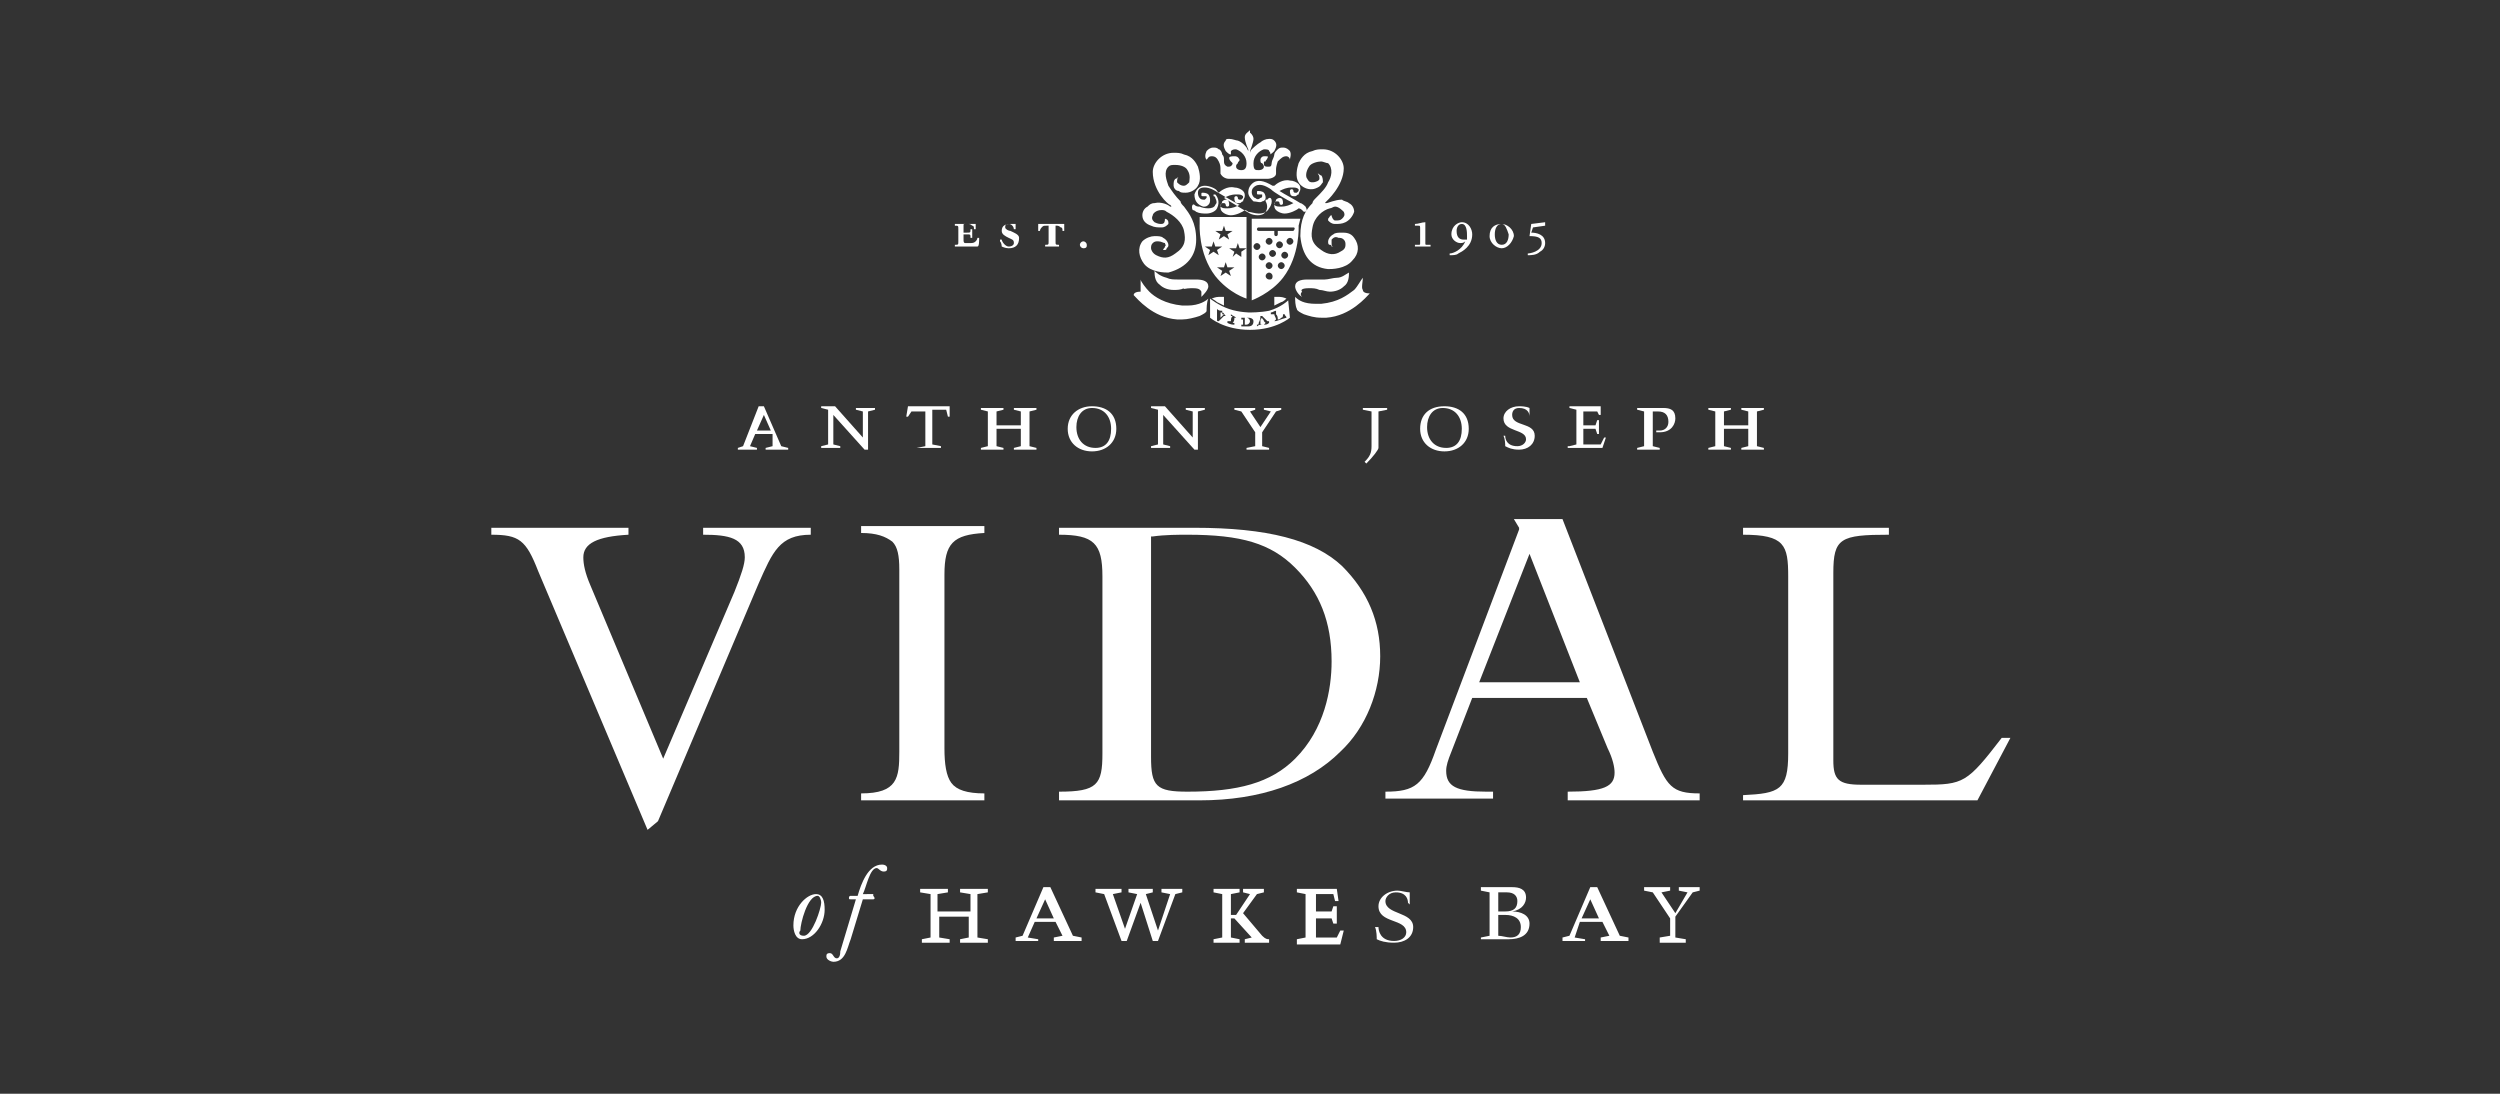 <?xml version="1.0" encoding="utf-8"?>
<!-- Generator: Adobe Illustrator 27.0.1, SVG Export Plug-In . SVG Version: 6.00 Build 0)  -->
<svg version="1.1" id="Layer_1" xmlns="http://www.w3.org/2000/svg" xmlns:xlink="http://www.w3.org/1999/xlink" x="0px" y="0px"
	 viewBox="0 0 144 63" style="enable-background:new 0 0 144 63;" xml:space="preserve">
<rect x="0" y="0" width="144" height="63" fill="#333333" stroke="none"/>
<style type="text/css">
	.st0{fill:#FFFFFF;}
	.st1{fill:none;}
</style>
<g>
	<g>
		<g>
			<g>
				<g>
					<g>
						<path class="st0" d="M37.3,47.8l0.6-0.5l5.8-13.7c0.8-1.8,1.2-2.8,3-2.8v-0.4h-6.2v0.4c1.5,0,2.4,0.2,2.4,1.3
							c0,0.4-0.2,1-0.6,2l-4.1,9.6l-4.2-10c-0.3-0.7-0.4-1.2-0.4-1.6c0-0.8,0.8-1.2,2.6-1.3v-0.4h-7.9v0.4c1.6,0,2,0.3,2.7,2.1
							L37.3,47.8z"/>
					</g>
				</g>
				<g>
					<g>
						<path class="st0" d="M49.6,46.1h7.1v-0.4c-1,0-1.6-0.2-1.9-0.6c-0.3-0.4-0.4-1.1-0.4-2v-10c0-1.8,0.5-2.3,2.3-2.4v-0.4h-7.1
							v0.4c0.9,0,1.4,0.2,1.8,0.5c0.3,0.3,0.4,0.8,0.4,1.6v10.5c0,1.5-0.1,2.4-2.2,2.4h0V46.1z"/>
					</g>
				</g>
				<g>
					<g>
						<path class="st0" d="M61,46.1h8.1c3.5,0,6.3-1,8.1-2.8c1.5-1.4,2.3-3.5,2.3-5.5c0-2-0.7-3.7-2.2-5.2c-1.6-1.5-4.3-2.2-8.5-2.2
							l-5.8,0c-1,0-1.7,0-2,0v0.4h0c2,0,2.5,0.5,2.5,2.4v10.2c0,1.8-0.3,2.2-2.5,2.2V46.1z M68.4,45.6c-1.8,0-2.1-0.3-2.1-2V30.9
							l0.1,0c0.7-0.1,1.5-0.1,2-0.1c3.1,0,4.8,0.5,6.2,1.9c1.4,1.4,2.1,3.1,2.1,5.4c0,1.6-0.4,3.9-2.1,5.6
							C73.2,45.1,71.3,45.6,68.4,45.6z"/>
					</g>
				</g>
				<g>
					<g>
						<path class="st0" d="M90.3,46.1h7.6v-0.4c-1.6,0-1.9-0.4-2.7-2.4L90,29.9h-2.8l0.3,0.5l0,0.1l-4.8,12.7
							c-0.7,2-1.2,2.4-2.9,2.4v0.4H86v-0.4c-0.1,0-0.3,0-0.4,0c-1.7,0-2.3-0.3-2.3-1.2c0-0.3,0.1-0.6,0.3-1.1l1.2-3.1l0.1,0l6.5,0
							l1.2,2.9c0.3,0.6,0.4,1.1,0.4,1.4c0,0.8-0.6,1.1-2.7,1.1V46.1z M85.2,39.3l2.9-7.4l2.9,7.4L85.2,39.3z"/>
					</g>
				</g>
				<g>
					<g>
						<path class="st0" d="M100.3,46.1h13.6l1.9-3.6h-0.5c-2,2.6-2.2,2.7-4.5,2.7h-3.6c-1.3,0-1.6-0.3-1.6-1.4V33
							c0-2,0.4-2.2,3.2-2.2v-0.4h-8.4v0.4c2.4,0,2.6,0.6,2.6,2.4v10.2c0,2.1-0.5,2.3-2.6,2.4V46.1z"/>
					</g>
				</g>
			</g>
			<g>
				<g>
					<path class="st0" d="M43.6,25.9h-1.1v-0.1l0.3-0.1l0.9-2.3h0.3l1,2.3l0.4,0.1v0.1h-1.3v-0.1l0.4-0.1L44.5,25h-1l-0.3,0.7
						l0.4,0.1V25.9z M43.6,24.8h0.8l-0.4-0.9L43.6,24.8z"/>
					<path class="st0" d="M50.4,23.6L50,23.7v2.2h-0.2L48,23.9v1.7l0.4,0.1v0.1h-1.1v-0.1l0.4-0.1v-2l-0.4-0.1v-0.1h0.8l1.6,1.8
						v-1.5l-0.4-0.1v-0.1h1.1V23.6z"/>
					<path class="st0" d="M52.8,25.9v-0.1l0.5-0.1v-2h-0.8L52.3,24h-0.1l0.1-0.6h2.4l0,0.6h-0.1l-0.1-0.4h-0.8v2l0.5,0.1v0.1H52.8z"
						/>
					<path class="st0" d="M58.8,24.5v-0.8l-0.4-0.1v-0.1h1.3v0.1l-0.4,0.1v2l0.4,0.1v0.1h-1.3v-0.1l0.4-0.1v-1h-1.4v1l0.4,0.1v0.1
						h-1.3v-0.1l0.4-0.1v-2l-0.4-0.1v-0.1h1.3v0.1l-0.4,0.1v0.8H58.8z"/>
					<path class="st0" d="M62.9,23.4c0.8,0,1.4,0.4,1.4,1.3c0,0.8-0.6,1.3-1.4,1.3c-0.8,0-1.4-0.5-1.4-1.3
						C61.5,23.9,62.1,23.4,62.9,23.4z M62,24.6c0,0.7,0.4,1.2,1.1,1.2c0.6,0,0.9-0.4,0.9-1.1c0-0.7-0.4-1.2-1.1-1.2
						C62.3,23.5,62,24,62,24.6z"/>
					<path class="st0" d="M69.4,23.6L69,23.7v2.2h-0.2L67,23.9v1.7l0.4,0.1v0.1h-1.1v-0.1l0.4-0.1v-2l-0.4-0.1v-0.1h0.8l1.6,1.8
						v-1.5l-0.4-0.1v-0.1h1.1V23.6z"/>
					<path class="st0" d="M71.8,25.9v-0.1l0.5-0.1v-0.8l-0.8-1.2l-0.4-0.1v-0.1h1.2v0.1L72,23.7l0.6,0.9l0.6-0.9l-0.4-0.1v-0.1h1
						v0.1l-0.3,0.1l-0.8,1.2v0.8l0.4,0.1v0.1H71.8z"/>
					<path class="st0" d="M79.9,23.6l-0.5,0.1v2.1c0,0.1-0.3,0.5-0.7,0.9l-0.1-0.1c0.3-0.3,0.4-0.5,0.4-0.9v-2l-0.5-0.1v-0.1h1.4
						V23.6z"/>
					<path class="st0" d="M83.2,23.4c0.8,0,1.4,0.4,1.4,1.3c0,0.8-0.6,1.3-1.4,1.3c-0.8,0-1.4-0.5-1.4-1.3
						C81.8,23.9,82.3,23.4,83.2,23.4z M82.2,24.6c0,0.7,0.4,1.2,1.1,1.2c0.6,0,0.9-0.4,0.9-1.1c0-0.7-0.4-1.2-1.1-1.2
						C82.5,23.5,82.2,24,82.2,24.6z"/>
					<path class="st0" d="M88.1,24c0-0.2-0.1-0.5-0.6-0.5c-0.3,0-0.4,0.2-0.4,0.4c0,0.7,1.3,0.4,1.3,1.2c0,0.5-0.4,0.8-0.9,0.8
						c-0.4,0-0.6-0.1-0.8-0.2c0-0.1,0-0.4-0.1-0.6l0.1,0c0,0.2,0.1,0.6,0.7,0.6c0.3,0,0.5-0.2,0.5-0.4c0-0.6-1.3-0.4-1.3-1.2
						c0-0.4,0.4-0.7,0.9-0.7c0.1,0,0.4,0,0.6,0.1c0,0.3,0,0.4,0,0.5L88.1,24z"/>
					<path class="st0" d="M90.4,25.7l0.4-0.1v-2l-0.4-0.1v-0.1h1.8l0,0.5l-0.1,0L92,23.7h-0.8v0.8h0.7l0.1-0.3h0.1
						c0,0.1,0,0.2,0,0.4c0,0.1,0,0.2,0,0.4H92l-0.1-0.3h-0.7v0.9h1l0.2-0.4h0.1l-0.2,0.6h-2V25.7z"/>
					<path class="st0" d="M94.4,23.5h1.4c0.4,0,0.7,0.1,0.7,0.6c0,0.3-0.2,0.8-0.9,0.8c-0.1,0-0.1,0-0.2,0v-0.1c0.1,0,0.1,0,0.2,0
						c0.3,0,0.5-0.2,0.5-0.5c0-0.4-0.2-0.6-0.6-0.6c-0.1,0-0.2,0-0.3,0v2l0.4,0.1v0.1h-1.3v-0.1l0.4-0.1v-2l-0.4-0.1V23.5z"/>
					<path class="st0" d="M100.7,24.5v-0.8l-0.4-0.1v-0.1h1.3v0.1l-0.4,0.1v2l0.4,0.1v0.1h-1.3v-0.1l0.4-0.1v-1h-1.4v1l0.4,0.1v0.1
						h-1.3v-0.1l0.4-0.1v-2l-0.4-0.1v-0.1h1.3v0.1l-0.4,0.1v0.8H100.7z"/>
				</g>
			</g>
			<path class="st0" d="M47,51.5c0.4,0,0.5,0.4,0.5,0.9c0,0.8-0.6,1.7-1.3,1.7c-0.4,0-0.5-0.5-0.5-0.8C45.7,52.2,46.5,51.5,47,51.5z
				 M46.3,53.9c0.5,0,1-1.6,1-1.9c0-0.2-0.1-0.4-0.2-0.4c-0.6,0-1,1.6-1,2C46,53.7,46,53.9,46.3,53.9z M50.3,51.6
				C50.4,51.6,50.4,51.6,50.3,51.6c0.1,0.1,0.1,0.2,0,0.2h-0.6L49,54.1c-0.2,0.5-0.3,1.3-1,1.3c-0.1,0-0.4-0.1-0.4-0.3
				c0-0.1,0-0.2,0.2-0.2c0.2,0,0.2,0.3,0.4,0.3c0.1,0,0.2-0.1,0.2-0.4l0.9-3H49c-0.1,0-0.1,0-0.1-0.1c0,0,0-0.1,0.1-0.1h0.4
				c0.2-0.7,0.6-1.8,1.4-1.8c0.2,0,0.3,0.1,0.3,0.2c0,0.1,0,0.2-0.2,0.2c-0.2,0-0.3-0.2-0.4-0.2c-0.4,0-0.6,1.1-0.8,1.5H50.3z
				 M55.9,52.5v-1l-0.6-0.1v-0.2h1.6v0.2l-0.6,0.1V54l0.6,0.1v0.2h-1.6v-0.2l0.5-0.1v-1.2h-1.7V54l0.6,0.1v0.2h-1.6v-0.2l0.5-0.1
				v-2.5l-0.6-0.1v-0.2h1.6v0.2l-0.6,0.1v1H55.9z M59.8,54.2h-1.3v-0.2l0.4-0.1l1.2-2.8h0.4l1.3,2.8l0.5,0.1v0.2h-1.6v-0.2l0.5-0.1
				l-0.4-0.8h-1.2L59.2,54l0.6,0.1V54.2z M59.7,52.9h1l-0.5-1.1L59.7,52.9z M66.7,54.2h-0.3l-0.7-2.2h0l-0.8,2.2h-0.3l-1-2.7
				l-0.5-0.1v-0.2h1.5v0.2l-0.5,0.1l0.7,2h0l0.7-2l-0.5-0.1v-0.2h1.4v0.2L66,51.5l0.7,2.1h0l0.7-2.1l-0.5-0.1v-0.2h1.2v0.2l-0.4,0.1
				L66.7,54.2z M72.8,51.4l-0.4,0.1l-0.8,1.1l1.1,1.3c0.2,0.2,0.3,0.2,0.4,0.2v0.2h-1.4v-0.2l0.4-0.1l-1-1.1h-0.2V54l0.5,0.1v0.2
				h-1.5v-0.2l0.5-0.1v-2.5l-0.5-0.1v-0.2h1.5v0.2l-0.5,0.1v1.2h0.3l0.8-1.2l-0.4-0.1v-0.2h1.2V51.4z M74.7,54.1l0.5-0.1v-2.5
				l-0.5-0.1v-0.2H77l0.1,0.7l-0.2,0l-0.1-0.4h-1v1h0.9l0.1-0.3h0.2c0,0.2,0,0.3,0,0.5c0,0.1,0,0.3,0,0.5h-0.2l-0.1-0.3h-0.9v1.1H77
				l0.2-0.4h0.2l-0.2,0.8h-2.5V54.1z M81.1,52c0-0.2-0.1-0.6-0.7-0.6c-0.4,0-0.6,0.3-0.6,0.5c0,0.8,1.6,0.6,1.6,1.5
				c0,0.6-0.5,0.9-1.1,0.9c-0.5,0-0.8-0.1-1-0.2c0-0.1,0-0.5-0.1-0.7l0.2,0c0,0.2,0.1,0.8,0.9,0.8c0.4,0,0.7-0.2,0.7-0.5
				c0-0.8-1.6-0.5-1.6-1.5c0-0.5,0.5-0.9,1.1-0.9c0.2,0,0.5,0.1,0.7,0.1c0,0.3,0,0.5,0,0.7L81.1,52z M85.3,54.2v-0.2l0.5-0.1v-2.5
				l-0.5-0.1v-0.2h1.8c0.4,0,0.8,0.1,0.8,0.6c0,0.3-0.2,0.7-0.8,0.8v0c0.5,0,1,0.2,1,0.7c0,0.7-0.6,0.9-1.2,0.9H85.3z M86.3,52.5
				c0.2,0,0.3,0,0.4,0c0.5,0,0.7-0.2,0.7-0.6c0-0.3-0.2-0.5-0.6-0.5c-0.2,0-0.3,0-0.5,0V52.5z M86.3,53.9c0.2,0,0.5,0.1,0.7,0.1
				c0.4,0,0.6-0.2,0.6-0.6c0-0.5-0.4-0.7-0.9-0.7c-0.2,0-0.3,0-0.4,0V53.9z M91.3,54.2h-1.3v-0.2l0.4-0.1l1.2-2.8h0.4l1.3,2.8
				l0.5,0.1v0.2h-1.6v-0.2l0.5-0.1l-0.4-0.8H91L90.7,54l0.6,0.1V54.2z M91.1,52.9h1l-0.5-1.1L91.1,52.9z M95.6,54.2v-0.2l0.6-0.1v-1
				l-1-1.5l-0.5-0.1v-0.2h1.5v0.2l-0.5,0.1l0.8,1.2l0.7-1.2l-0.5-0.1v-0.2h1.2v0.2l-0.4,0.1l-1,1.4V54l0.6,0.1v0.2H95.6z"/>
		</g>
		<path class="st0" d="M69.1,12.6l0,0.3c0,0-0.1,1.7,0.9,3c0.8,1,1.8,1.3,1.8,1.3v-4.7H69.1z M70.4,13.3l0.1-0.3l0.1,0.3H71
			l-0.3,0.2l0.1,0.3l-0.3-0.2l-0.3,0.2l0.1-0.3L70,13.3H70.4z M69.9,14.5l-0.3,0.2l0.1-0.3l-0.3-0.2h0.4l0.1-0.3l0.1,0.3h0.4
			l-0.3,0.2l0.1,0.3L69.9,14.5z M70.9,15.9l-0.3-0.2l-0.3,0.2l0.1-0.3l-0.3-0.2h0.4l0.1-0.3l0.1,0.3h0.4l-0.3,0.2L70.9,15.9z
			 M71.5,14.8l-0.3-0.2L71,14.8l0.1-0.3l-0.3-0.2h0.4l0.1-0.3l0.1,0.3h0.4l-0.3,0.2L71.5,14.8z M74.9,12.6h-2.8v4.7
			c0,0,1.1-0.4,1.8-1.3c1-1.3,0.9-3,0.9-3L74.9,12.6z M72.2,14.2c0-0.1,0.1-0.2,0.2-0.2c0.1,0,0.2,0.1,0.2,0.2
			c0,0.1-0.1,0.2-0.2,0.2C72.3,14.4,72.2,14.3,72.2,14.2 M72.7,15c-0.1,0-0.2-0.1-0.2-0.2c0-0.1,0.1-0.2,0.2-0.2
			c0.1,0,0.2,0.1,0.2,0.2C72.9,14.9,72.8,15,72.7,15 M72.9,13.9c0-0.1,0.1-0.2,0.2-0.2c0.1,0,0.2,0.1,0.2,0.2c0,0.1-0.1,0.2-0.2,0.2
			C73,14.1,72.9,14,72.9,13.9 M73.1,16.1c-0.1,0-0.2-0.1-0.2-0.2c0-0.1,0.1-0.2,0.2-0.2c0.1,0,0.2,0.1,0.2,0.2
			C73.3,16.1,73.2,16.1,73.1,16.1 M73.1,15.5c-0.1,0-0.2-0.1-0.2-0.2c0-0.1,0.1-0.2,0.2-0.2c0.1,0,0.2,0.1,0.2,0.2
			C73.3,15.4,73.2,15.5,73.1,15.5 M73.3,14.8c-0.1,0-0.2-0.1-0.2-0.2c0-0.1,0.1-0.2,0.2-0.2c0.1,0,0.2,0.1,0.2,0.2
			C73.5,14.7,73.4,14.8,73.3,14.8 M73.8,15.5c-0.1,0-0.2-0.1-0.2-0.2c0-0.1,0.1-0.2,0.2-0.2c0.1,0,0.2,0.1,0.2,0.2
			C74,15.4,73.9,15.5,73.8,15.5 M73.5,14.1c0-0.1,0.1-0.2,0.2-0.2c0.1,0,0.2,0.1,0.2,0.2c0,0.1-0.1,0.2-0.2,0.2
			C73.6,14.3,73.5,14.2,73.5,14.1 M74,14.9c-0.1,0-0.2-0.1-0.2-0.2c0-0.1,0.1-0.2,0.2-0.2c0.1,0,0.2,0.1,0.2,0.2
			C74.2,14.8,74.1,14.9,74,14.9 M74.3,14.1c-0.1,0-0.2-0.1-0.2-0.2c0-0.1,0.1-0.2,0.2-0.2c0.1,0,0.2,0.1,0.2,0.2
			C74.5,14,74.4,14.1,74.3,14.1 M74.5,13.3h-0.9v0.2c0,0.1-0.1,0.1-0.1,0.1c0,0-0.1,0-0.1-0.1v-0.2h-0.9c-0.1,0-0.1-0.1-0.1-0.1
			c0,0,0-0.1,0.1-0.1h2C74.6,13.1,74.6,13.2,74.5,13.3C74.6,13.3,74.6,13.3,74.5,13.3 M68.9,13.8c0-1-0.4-1.5-0.7-1.9
			c-0.1-0.1-0.2-0.2-0.2-0.3c-0.3-0.3-0.5-0.6-0.7-0.9c-0.1-0.3-0.3-0.8,0-1.1c0.1-0.1,0.2-0.1,0.4-0.1c0.3,0,0.6,0.1,0.7,0.3
			c0.2,0.3,0.1,0.6,0.1,0.7c-0.1,0.1-0.2,0.2-0.3,0.2c-0.2,0-0.3-0.1-0.4-0.2c0-0.1,0-0.3,0.1-0.3c-0.1,0-0.1,0.1-0.2,0.1
			c-0.1,0.1-0.1,0.2-0.1,0.4c0,0.1,0.1,0.3,0.3,0.3c0.1,0.1,0.2,0.1,0.4,0.1c0.3,0,0.6-0.2,0.7-0.4c0.2-0.3,0.1-0.8,0-1.1
			c-0.1-0.2-0.3-0.6-0.8-0.7c-0.2-0.1-0.4-0.1-0.6-0.1c-0.7,0-1.2,0.6-1.2,1.1c0,1.1,0.9,1.9,1,1.9c0.1,0.1,0.1,0.1,0,0.1
			c-0.1-0.1-0.5-0.3-0.9-0.2c-0.2,0-0.3,0.1-0.4,0.2c-0.2,0.1-0.3,0.3-0.3,0.5c0,0.3,0.2,0.5,0.5,0.6c0.2,0.1,0.4,0.1,0.6,0.1
			c0.2,0,0.3-0.1,0.4-0.2c0,0,0-0.1,0-0.1c0-0.1-0.1-0.2-0.2-0.2c0,0.1,0,0.3-0.2,0.3c-0.1,0-0.2,0-0.4-0.1
			c-0.1-0.1-0.2-0.2-0.1-0.4c0-0.1,0.2-0.3,0.5-0.3c0.1,0,0.2,0,0.3,0.1c0.4,0.2,0.9,0.6,1,1.1c0.1,0.5,0.1,0.9-0.5,1.3
			c-0.4,0.3-0.7,0.3-1.1,0.1c-0.2-0.1-0.3-0.3-0.3-0.4c0-0.1,0-0.2,0.1-0.3c0.1-0.1,0.2-0.1,0.3-0.1c0.2,0,0.3,0.1,0.4,0.1
			c0,0.1,0.1,0.1,0,0.2c0,0.1-0.1,0.1-0.1,0.2c0,0,0.1,0,0.1,0c0,0,0.1,0,0.1-0.1c0.1-0.1,0.1-0.1,0.1-0.2c0-0.1-0.1-0.3-0.3-0.4
			c-0.1-0.1-0.3-0.1-0.5-0.1c-0.2,0-0.5,0.1-0.7,0.3c-0.3,0.4-0.2,0.9,0.1,1.3c0.4,0.5,1.2,0.5,1.4,0.5
			C68.4,15.4,68.9,14.7,68.9,13.8 M76.5,15.5c0.2,0,1,0,1.4-0.5c0.4-0.4,0.4-0.9,0.1-1.3c-0.2-0.3-0.5-0.3-0.7-0.3
			c-0.2,0-0.4,0-0.5,0.1c-0.2,0.1-0.3,0.3-0.3,0.4c0,0.1,0,0.2,0.1,0.2c0,0,0.1,0,0.1,0.1c0.1,0,0.1,0,0.1,0c-0.1,0-0.1-0.1-0.1-0.2
			c0-0.1,0-0.1,0-0.2c0.1-0.1,0.2-0.2,0.4-0.1c0.1,0,0.2,0,0.3,0.1c0.1,0.1,0.1,0.2,0.1,0.3c0,0.2-0.1,0.3-0.3,0.4
			c-0.3,0.2-0.7,0.2-1.1-0.1c-0.6-0.4-0.6-0.8-0.5-1.3c0.1-0.6,0.6-1,1-1.1c0.1,0,0.2-0.1,0.3-0.1c0.2,0,0.4,0.2,0.5,0.3
			c0.1,0.2,0,0.3-0.1,0.4c-0.1,0.1-0.2,0.1-0.4,0.1c-0.1,0-0.2-0.2-0.2-0.3c-0.1,0-0.1,0.1-0.2,0.2c0,0,0,0.1,0,0.1
			c0.1,0.1,0.2,0.2,0.4,0.2c0.2,0,0.4,0,0.6-0.1c0.2-0.1,0.4-0.3,0.5-0.6c0-0.2-0.1-0.4-0.3-0.5c-0.1-0.1-0.3-0.1-0.4-0.2
			c-0.4,0-0.8,0.2-0.9,0.2c-0.1,0-0.1,0,0-0.1c0,0,1-0.9,1-1.9c0-0.5-0.5-1.1-1.2-1.1c-0.2,0-0.4,0-0.6,0.1
			c-0.5,0.1-0.7,0.5-0.8,0.7c-0.1,0.3-0.2,0.8,0,1.1c0.1,0.2,0.4,0.4,0.7,0.4c0.1,0,0.2,0,0.4-0.1c0.2-0.1,0.2-0.2,0.3-0.3
			c0-0.1,0-0.3-0.1-0.4c-0.1,0-0.1-0.1-0.2-0.1c0.1,0.1,0.1,0.2,0.1,0.3c0,0.1-0.2,0.2-0.4,0.2c-0.1,0-0.2,0-0.3-0.2
			c-0.1-0.1-0.1-0.4,0.1-0.7c0.1-0.2,0.5-0.3,0.7-0.3c0.1,0,0.3,0.1,0.4,0.1c0.3,0.3,0.2,0.8,0,1.1c-0.1,0.3-0.4,0.6-0.7,0.9
			c-0.1,0.1-0.2,0.2-0.2,0.3c-0.4,0.4-0.7,0.9-0.7,1.9C75,14.7,75.5,15.4,76.5,15.5 M68.6,16.6c0.3,0,0.5,0,0.6,0.2
			c0,0.1,0,0.2,0,0.3c0.1-0.1,0.4-0.4,0.4-0.6c0-0.3-0.3-0.4-0.7-0.4c0,0-0.1,0-0.1,0c-0.1,0-0.3,0-0.4,0c-0.2,0-0.3,0-0.5,0
			c-0.3,0-0.5,0-0.7-0.1c-0.4-0.1-0.6-0.3-0.7-0.4c0,0.2,0,0.6,0.3,0.8c0.2,0.2,0.5,0.3,0.8,0.3c0.2,0,0.4,0,0.6-0.1
			C68.1,16.7,68.3,16.6,68.6,16.6C68.5,16.6,68.6,16.6,68.6,16.6 M65.3,17c0.2,0.2,1.1,1.3,2.5,1.4c0.1,0,0.2,0,0.3,0
			c0.3,0,0.7-0.1,1-0.2c0.2-0.1,0.4-0.2,0.4-0.3c0-0.1,0-0.5,0.1-0.7c-0.1,0.1-0.5,0.4-1.2,0.4c-0.1,0-0.2,0-0.3,0
			c-1-0.1-1.6-0.5-1.9-0.8c-0.2-0.2-0.5-0.6-0.5-0.7c0,0.2,0,0.5,0,0.7C65.4,16.8,65.3,16.9,65.3,17 M75.4,16.6c0.2,0,0.4,0,0.6,0.1
			c0.2,0,0.4,0.1,0.6,0.1c0.3,0,0.6-0.1,0.8-0.3c0.3-0.2,0.3-0.6,0.3-0.8C77.5,15.8,77.3,16,77,16c-0.2,0-0.5,0.1-0.7,0.1
			c-0.2,0-0.4,0-0.5,0c-0.1,0-0.3,0-0.4,0c0,0-0.1,0-0.1,0c-0.4,0-0.7,0.1-0.7,0.4c0,0.2,0.2,0.5,0.4,0.6c-0.1-0.1-0.1-0.2,0-0.3
			C74.9,16.7,75,16.6,75.4,16.6C75.3,16.6,75.4,16.6,75.4,16.6 M78.5,16.7c-0.1-0.1,0-0.5,0-0.7c-0.1,0.1-0.3,0.5-0.5,0.7
			c-0.4,0.3-0.9,0.7-1.9,0.8c-0.1,0-0.2,0-0.3,0c-0.7,0-1-0.2-1.2-0.4c0,0.2,0,0.5,0.1,0.7c0,0.1,0.2,0.2,0.4,0.3
			c0.3,0.1,0.6,0.2,1,0.2c0.1,0,0.2,0,0.3,0c1.4-0.1,2.3-1.2,2.5-1.4C78.6,16.9,78.5,16.8,78.5,16.7 M72,18.5c0,0.1-0.1,0.2-0.2,0.2
			c-0.1,0-0.1,0-0.1,0c0-0.2,0-0.2,0-0.4c0.1,0,0.1,0,0.1,0C71.9,18.3,72,18.4,72,18.5 M72.7,18.3c0,0.1,0.1,0.1,0.1,0.2
			c-0.1,0-0.1,0-0.2,0C72.6,18.4,72.6,18.4,72.7,18.3L72.7,18.3z M74.2,17.3c0,0-0.4,0.4-1.1,0.6C72.6,18,72,18,72,18
			s-0.6,0-1.2-0.2c-0.6-0.2-1.1-0.6-1.1-0.6l0,1.1c0,0,0.8,0.7,2.3,0.7c1.5,0,2.3-0.7,2.3-0.7L74.2,17.3z M70.6,18.2
			C70.6,18.2,70.6,18.2,70.6,18.2c-0.1,0-0.1,0-0.1,0c-0.1,0.1-0.2,0.2-0.3,0.3c-0.1,0-0.1,0-0.1-0.1c0-0.2,0-0.3,0-0.5
			c0,0,0-0.1,0-0.1c0,0,0,0,0,0c0,0,0,0,0,0c0.1,0.1,0.2,0.1,0.3,0.1c0,0,0,0,0,0.1c0,0,0,0-0.1,0c0,0,0,0,0,0c0,0,0,0,0,0
			c0,0.1,0,0.2,0,0.3c0,0,0,0,0,0c0.1-0.1,0.1-0.1,0.2-0.2c0,0,0,0,0,0c0,0,0,0,0,0c0,0,0,0-0.1,0c0,0,0,0,0-0.1
			C70.5,18,70.5,18.1,70.6,18.2C70.7,18.1,70.7,18.1,70.6,18.2 M71.2,18.3L71.2,18.3c-0.1,0-0.1,0-0.1,0c0,0.1,0,0.2-0.1,0.3
			c0,0,0,0,0,0c0,0,0,0,0.1,0c0,0,0,0,0,0.1c-0.1,0-0.2,0-0.4-0.1c0,0,0,0,0-0.1c0,0,0,0,0.1,0c0,0,0.1,0,0.1,0c0-0.1,0-0.2,0.1-0.3
			c0,0,0,0,0,0c0,0,0,0-0.1,0c0,0,0,0,0-0.1C71,18.2,71.1,18.2,71.2,18.3C71.2,18.3,71.2,18.3,71.2,18.3 M71.9,18.8
			c-0.2,0-0.3,0-0.4,0c0,0,0,0,0-0.1c0,0,0,0,0.1,0c0,0,0,0,0,0c0-0.1,0-0.2,0-0.3c0,0,0,0,0,0c0,0,0,0-0.1,0c0,0,0,0,0-0.1
			c0.1,0,0.2,0,0.4,0c0.2,0,0.3,0.1,0.3,0.2C72.2,18.7,72.1,18.8,71.9,18.8 M72.8,18.7C72.8,18.7,72.8,18.7,72.8,18.7
			C72.8,18.6,72.8,18.6,72.8,18.7C72.9,18.6,72.9,18.6,72.8,18.7c0.1-0.1,0.1-0.1,0.1-0.1c0,0,0,0-0.1-0.1c-0.1,0-0.1,0-0.2,0
			c0,0,0,0,0,0.1c0,0,0,0,0,0c0,0,0,0,0,0C72.6,18.7,72.6,18.7,72.8,18.7C72.7,18.7,72.7,18.7,72.8,18.7c-0.2,0-0.3,0-0.4,0.1
			c0,0,0,0,0-0.1c0.1,0,0.1,0,0.1-0.1c0.1-0.2,0.1-0.3,0.1-0.4c0.1,0,0.1,0,0.1,0c0.1,0.1,0.2,0.2,0.3,0.3c0,0,0.1,0,0.1,0
			c0,0,0,0,0,0.1C73,18.7,72.9,18.7,72.8,18.7 M73.4,18.5C73.4,18.5,73.4,18.5,73.4,18.5C73.4,18.5,73.4,18.5,73.4,18.5
			c0.1-0.1,0.1-0.1,0.1-0.1c0-0.1-0.1-0.2-0.1-0.3c0,0,0,0-0.1,0c0,0,0,0-0.1,0c0,0,0,0,0-0.1c0.1,0,0.2-0.1,0.3-0.1c0,0,0,0,0,0.1
			c0,0,0,0,0,0c0,0,0,0,0,0.1c0.1,0.1,0.1,0.2,0.1,0.3c0.1,0,0.1,0,0.2-0.1c0.1,0,0.1-0.1,0.1-0.2c0,0,0,0,0.1,0
			c0,0.1,0.1,0.1,0.1,0.2C73.7,18.4,73.6,18.5,73.4,18.5 M70.2,17.1c0.2,0,0.3,0,0.3,0l0,0.5c0,0-0.2-0.1-0.4-0.2
			c-0.1-0.1-0.3-0.2-0.3-0.2S70,17.1,70.2,17.1 M74.1,17.2c0,0-0.2,0.2-0.3,0.2c-0.2,0.1-0.4,0.2-0.4,0.2l0-0.5c0,0,0.1,0,0.3,0
			C73.9,17.1,74.1,17.2,74.1,17.2 M75.1,12.2c0,0-0.1-0.1-0.1-0.1c0,0-0.1-0.1-0.2-0.1c-0.1,0.1-0.5,0.3-0.8,0.3c0,0,0,0,0,0
			c-0.2,0-0.4-0.1-0.5-0.2c-0.1-0.1-0.1-0.2-0.1-0.3c0-0.1,0.1-0.2,0.1-0.3c0.1-0.1,0.2-0.1,0.2-0.1c0.2,0,0.2,0.2,0.2,0.3
			c0,0.1-0.1,0.1-0.1,0.1c-0.1,0-0.1-0.1-0.1-0.1c0,0,0-0.1-0.1-0.1c0,0-0.1,0-0.1,0c0,0-0.1,0.1-0.1,0.1c0,0.1,0,0.1,0,0.1
			c0.1,0.1,0.2,0.1,0.4,0.1c0.3,0,0.5-0.1,0.7-0.2c-0.4-0.2-1.1-0.6-1.3-0.8c-0.3-0.2-0.7-0.4-1-0.1c-0.1,0.1-0.1,0.2-0.1,0.3
			c0,0.1,0.1,0.3,0.2,0.3c0.1,0.1,0.2,0.1,0.3,0c0,0,0.1,0,0.1-0.1c0-0.1,0-0.1,0-0.1c0,0-0.1,0-0.2,0c-0.1,0-0.1,0-0.1-0.1
			c0-0.1,0-0.1,0.1-0.1c0,0,0.2,0,0.3,0.1c0,0,0.1,0.1,0.1,0.3c0,0.1-0.1,0.2-0.2,0.2c-0.1,0.1-0.3,0-0.5,0
			c-0.1-0.1-0.3-0.3-0.3-0.5c0-0.1,0-0.3,0.2-0.5c0.3-0.3,0.7-0.2,1.2,0.1c0,0,0,0,0.1,0c0.1-0.1,0.5-0.4,0.9-0.3
			c0.2,0,0.4,0.1,0.5,0.2c0.1,0.1,0.1,0.2,0.1,0.3c0,0.1-0.1,0.2-0.1,0.3c-0.1,0-0.1,0.1-0.2,0.1c0,0,0,0-0.1,0
			c-0.2,0-0.2-0.2-0.2-0.3c0-0.1,0.1-0.1,0.1-0.1c0.1,0,0.1,0.1,0.1,0.1c0,0,0,0.1,0.1,0.1c0,0,0.1,0,0.1,0c0,0,0.1-0.1,0.1-0.1
			c0-0.1,0-0.1,0-0.1c-0.1-0.1-0.2-0.1-0.4-0.1c-0.3,0-0.5,0.1-0.7,0.2c0.3,0.2,0.9,0.5,1.2,0.7c0.1,0,0.3,0.2,0.3,0.2
			C75.3,12.1,75.3,12.2,75.1,12.2 M68.8,11.8c0.1,0.1,0.2,0.1,0.3,0.1c0.2,0.1,0.8,0.2,0.9-0.1c0.1-0.1,0.1-0.2,0-0.4
			c0-0.1-0.1-0.1-0.1-0.1c0,0,0-0.1,0-0.1c0,0,0.1,0,0.1,0c0.1,0.1,0.3,0.4,0.1,0.8c-0.1,0.2-0.4,0.3-0.6,0.3c-0.2,0-0.4,0-0.6-0.1
			c0,0-0.1-0.1-0.2-0.1C68.6,11.9,68.7,11.7,68.8,11.8 M73.1,12c-0.1,0.2-0.3,0.3-0.6,0.3c-0.2,0-0.5-0.1-0.6-0.1
			c0,0-0.1-0.1-0.2-0.1c-0.1,0.1-0.5,0.3-0.8,0.3c0,0,0,0,0,0c-0.2,0-0.4-0.1-0.5-0.2c-0.1-0.1-0.1-0.2-0.1-0.3
			c0-0.1,0.1-0.2,0.1-0.3c0.1-0.1,0.2-0.1,0.2-0.1c0.2,0,0.2,0.2,0.2,0.3c0,0.1-0.1,0.1-0.1,0.1c-0.1,0-0.1-0.1-0.1-0.1
			c0,0,0-0.1-0.1-0.1c0,0-0.1,0-0.1,0c0,0-0.1,0.1-0.1,0.1c0,0.1,0,0.1,0,0.1c0.1,0.1,0.2,0.1,0.4,0.1c0.3,0,0.5-0.1,0.7-0.2
			c-0.4-0.2-1.4-0.8-1.4-0.8c0,0,0,0,0,0c0,0,0,0,0,0c0,0-0.3-0.2-0.6-0.2c-0.1,0-0.4,0-0.4,0.3c0,0.2,0.1,0.4,0.3,0.4
			c0.1,0,0.1,0,0.1,0c0,0,0.1-0.1,0.1-0.1c0-0.1,0-0.1,0-0.1c0,0-0.1,0-0.2,0c-0.1,0-0.1,0-0.1-0.1c0-0.1,0-0.1,0.1-0.1
			c0,0,0.2,0,0.3,0.1c0,0,0.1,0.1,0.1,0.3c0,0.1,0,0.2-0.1,0.3c0,0-0.1,0.1-0.2,0.1c0,0-0.1,0-0.1,0c-0.3-0.1-0.5-0.3-0.5-0.7
			c0.1-0.3,0.3-0.5,0.6-0.5c0.3,0,0.7,0.2,0.7,0.3c0,0,0,0,0.1,0.1c0.1-0.1,0.5-0.4,0.9-0.3c0.2,0,0.4,0.1,0.5,0.2
			c0.1,0.1,0.1,0.2,0.1,0.3c0,0.1-0.1,0.2-0.1,0.3c-0.1,0-0.1,0.1-0.2,0.1c0,0,0,0-0.1,0c-0.2,0-0.2-0.2-0.2-0.3
			c0-0.1,0.1-0.1,0.1-0.1c0.1,0,0.1,0.1,0.1,0.1c0,0,0,0.1,0.1,0.1c0,0,0.1,0,0.1,0c0,0,0.1-0.1,0.1-0.1c0-0.1,0-0.1,0-0.1
			c-0.1-0.1-0.2-0.1-0.4-0.1c-0.3,0-0.5,0.1-0.7,0.2c0.5,0.3,1.3,0.8,1.5,0.9c0.2,0.1,0.7,0.2,0.9-0.1c0.2-0.3,0-0.6,0-0.6
			c0,0,0-0.1,0-0.1c0,0,0.1,0,0.1,0C73.2,11.2,73.4,11.6,73.1,12 M69.8,9c0.2,0,0.3,0.1,0.4,0.3c0.1,0.2,0.1,0.3,0.1,0.5
			c0,0.1,0,0.2,0,0.2c0.1,0.2,0.3,0.3,0.5,0.3H72V7.5c-0.1,0.1-0.3,0.2-0.3,0.4c0,0.3,0.2,0.7,0.2,0.7c0,0,0,0.1,0,0.1
			c0,0-0.1-0.2-0.1-0.2c0,0-0.2-0.3-0.5-0.4C71.2,8.1,71,8,70.8,8c-0.1,0-0.2,0-0.2,0.1c-0.2,0.2-0.1,0.4,0,0.6
			c0.1,0.1,0.2,0.2,0.3,0.2c0-0.1,0-0.2,0-0.2c0.1-0.1,0.2-0.1,0.3-0.1c0.3,0.1,0.6,0.4,0.6,0.8c0,0.3-0.1,0.4-0.3,0.4
			c-0.2,0-0.3-0.1-0.3-0.2c0-0.1,0-0.1,0.1-0.2c0-0.1,0.1-0.1,0.1-0.2C71.3,9,71.2,9,71.1,9C71,9,70.8,9,70.8,9.1
			c0,0.1,0.1,0.2,0.1,0.2c0,0,0.1,0.1,0.1,0.1c0,0.1-0.1,0.2-0.2,0.2c0,0-0.1,0-0.1,0c-0.2-0.1-0.2-0.2-0.2-0.4c0-0.1,0-0.2-0.1-0.3
			c0-0.1-0.1-0.3-0.2-0.3c-0.1-0.1-0.2-0.1-0.3-0.1c-0.2,0-0.3,0.1-0.4,0.2c-0.1,0.2-0.1,0.4,0,0.5C69.6,9.1,69.6,9,69.8,9
			C69.8,9,69.8,9,69.8,9 M74.1,9c0.1,0,0.2,0.1,0.2,0.2c0-0.1,0.1-0.3,0-0.5c-0.1-0.1-0.2-0.2-0.4-0.2c-0.1,0-0.2,0-0.3,0.1
			c-0.1,0.1-0.2,0.2-0.2,0.3c0,0.1-0.1,0.3-0.1,0.3c-0.1,0.2,0,0.4-0.2,0.4c0,0-0.1,0-0.1,0c-0.2,0-0.2-0.1-0.2-0.2
			c0-0.1,0-0.1,0.1-0.1c0-0.1,0.1-0.1,0.1-0.2C73.1,9,73,9,72.8,9c-0.1,0-0.2,0.1-0.2,0.2c0,0.1,0,0.2,0.1,0.2c0,0,0.1,0.1,0.1,0.2
			c0,0.1-0.1,0.2-0.3,0.2c-0.2,0-0.3,0-0.3-0.4c0-0.4,0.3-0.7,0.6-0.8c0.1,0,0.3,0,0.3,0.1c0.1,0.1,0.1,0.2,0,0.2
			c0.1,0,0.2-0.1,0.3-0.2c0.1-0.2,0.2-0.4,0-0.6C73.3,8,73.2,8,73.1,8c-0.2,0-0.4,0.1-0.5,0.2c-0.2,0.1-0.5,0.4-0.5,0.4
			c0,0-0.1,0.1-0.1,0.2c0,0-0.1,0,0-0.1c0,0,0.2-0.5,0.2-0.7c0-0.2-0.2-0.4-0.3-0.4v2.7H73c0.2,0,0.5-0.1,0.5-0.3c0-0.1,0-0.2,0-0.2
			c0-0.1,0-0.2,0.1-0.5C73.8,9.1,73.9,9,74.1,9C74.1,9,74.1,9,74.1,9 M56.3,14.2h-1.3v-0.1l0,0c0.2,0,0.2,0,0.2-0.2v-0.7
			c0-0.2,0-0.2-0.2-0.2l0,0v-0.1h1.2l0,0c0,0.1,0,0.2,0,0.3l0,0l-0.1,0l0,0c0-0.1,0-0.2-0.1-0.2c0,0-0.1-0.1-0.2-0.1h-0.2
			c-0.1,0-0.1,0-0.1,0.1v0.4h0.2c0.2,0,0.2,0,0.2-0.2l0,0h0.1v0.5h-0.1l0,0c0-0.2,0-0.2-0.2-0.2h-0.2v0.3c0,0.1,0,0.2,0.1,0.2
			c0,0,0.1,0,0.3,0c0.1,0,0.2,0,0.3-0.1c0,0,0.1-0.1,0.1-0.2l0,0l0.1,0l0,0C56.4,13.9,56.4,14.2,56.3,14.2L56.3,14.2z M58.1,14.3
			c-0.2,0-0.4-0.1-0.4-0.1l0,0l0,0c0,0,0-0.2-0.1-0.3l0-0.1l0.1,0l0,0c0,0.1,0.2,0.4,0.4,0.4c0.2,0,0.3-0.1,0.3-0.2
			c0-0.2-0.1-0.2-0.3-0.3l0,0c-0.2-0.1-0.4-0.2-0.4-0.4c0-0.3,0.2-0.4,0.5-0.4c0.1,0,0.2,0,0.3,0c0,0,0,0,0,0l0,0l0,0
			c0,0.1,0,0.1,0,0.2c0,0,0,0.1,0,0.1l0,0l-0.1,0l0,0c0-0.1-0.1-0.3-0.3-0.3c-0.2,0-0.2,0.1-0.2,0.2c0,0.1,0.2,0.2,0.3,0.2
			c0.2,0.1,0.5,0.2,0.5,0.4C58.7,14.1,58.5,14.3,58.1,14.3 M61,14.2h-0.8v-0.1l0,0c0.2,0,0.2,0,0.2-0.2V13h-0.1
			c-0.2,0-0.2,0-0.3,0.1c0,0-0.1,0.1-0.1,0.2l0,0h-0.1l0,0c0-0.1,0-0.1,0-0.2c0-0.1,0-0.2,0-0.2l0,0H60l0,0c0,0,0.1,0,0.1,0h1
			c0.1,0,0.1,0,0.1,0l0,0h0.1v0c0,0.1,0,0.3,0,0.4l0,0l-0.1,0l0,0c0-0.1,0-0.2-0.1-0.2c0,0-0.1-0.1-0.2-0.1h-0.1v0.9
			c0,0.2,0,0.2,0.2,0.2l0,0V14.2z M62.4,14.3c-0.1,0-0.2-0.1-0.2-0.2c0-0.1,0.1-0.2,0.2-0.2c0.1,0,0.2,0.1,0.2,0.2
			C62.6,14.2,62.6,14.3,62.4,14.3 M82.4,14.2h-0.9v-0.1l0.2,0c0.1,0,0.1,0,0.1-0.1v-0.8c0-0.2,0-0.2-0.1-0.2l-0.2,0v-0.1l0,0
			c0.2,0,0.4-0.1,0.6-0.1l0,0V14c0,0.1,0,0.1,0.1,0.1l0.2,0V14.2z M83.5,14.7l0-0.1l0,0c0.2,0,0.7-0.2,0.9-0.7
			C84.3,14,84.2,14,84.1,14c-0.2,0-0.5-0.2-0.5-0.5c0-0.5,0.4-0.7,0.6-0.7c0.4,0,0.6,0.4,0.6,0.7c0,0.7-0.6,1-0.8,1.1
			C83.9,14.7,83.7,14.7,83.5,14.7L83.5,14.7z M84.2,12.9c-0.2,0-0.3,0.2-0.3,0.4c0,0.4,0.2,0.5,0.4,0.5c0.1,0,0.2,0,0.2,0
			c0-0.1,0-0.1,0-0.2C84.5,13.4,84.5,12.9,84.2,12.9 M86.5,14.3c-0.3,0-0.7-0.3-0.7-0.7c0-0.5,0.3-0.7,0.7-0.7
			c0.3,0,0.7,0.3,0.7,0.7C87.1,14,86.8,14.3,86.5,14.3 M86.5,12.9c-0.3,0-0.4,0.3-0.4,0.6c0,0.3,0.1,0.6,0.4,0.6
			c0.3,0,0.4-0.3,0.4-0.6C86.8,13.2,86.7,12.9,86.5,12.9 M88,14.7l0-0.1l0,0c0.1,0,0.8-0.1,0.8-0.6c0-0.3-0.2-0.4-0.7-0.4h0l0,0
			l0.1-0.7l0,0l0.8-0.1L89,13l-0.7,0.1l-0.1,0.3c0.3,0,0.8,0.1,0.8,0.6c0,0.2-0.1,0.4-0.3,0.5C88.5,14.7,88.2,14.7,88,14.7L88,14.7z
			"/>
	</g>
</g>
<rect class="st1" width="144" height="63"/>
</svg>
